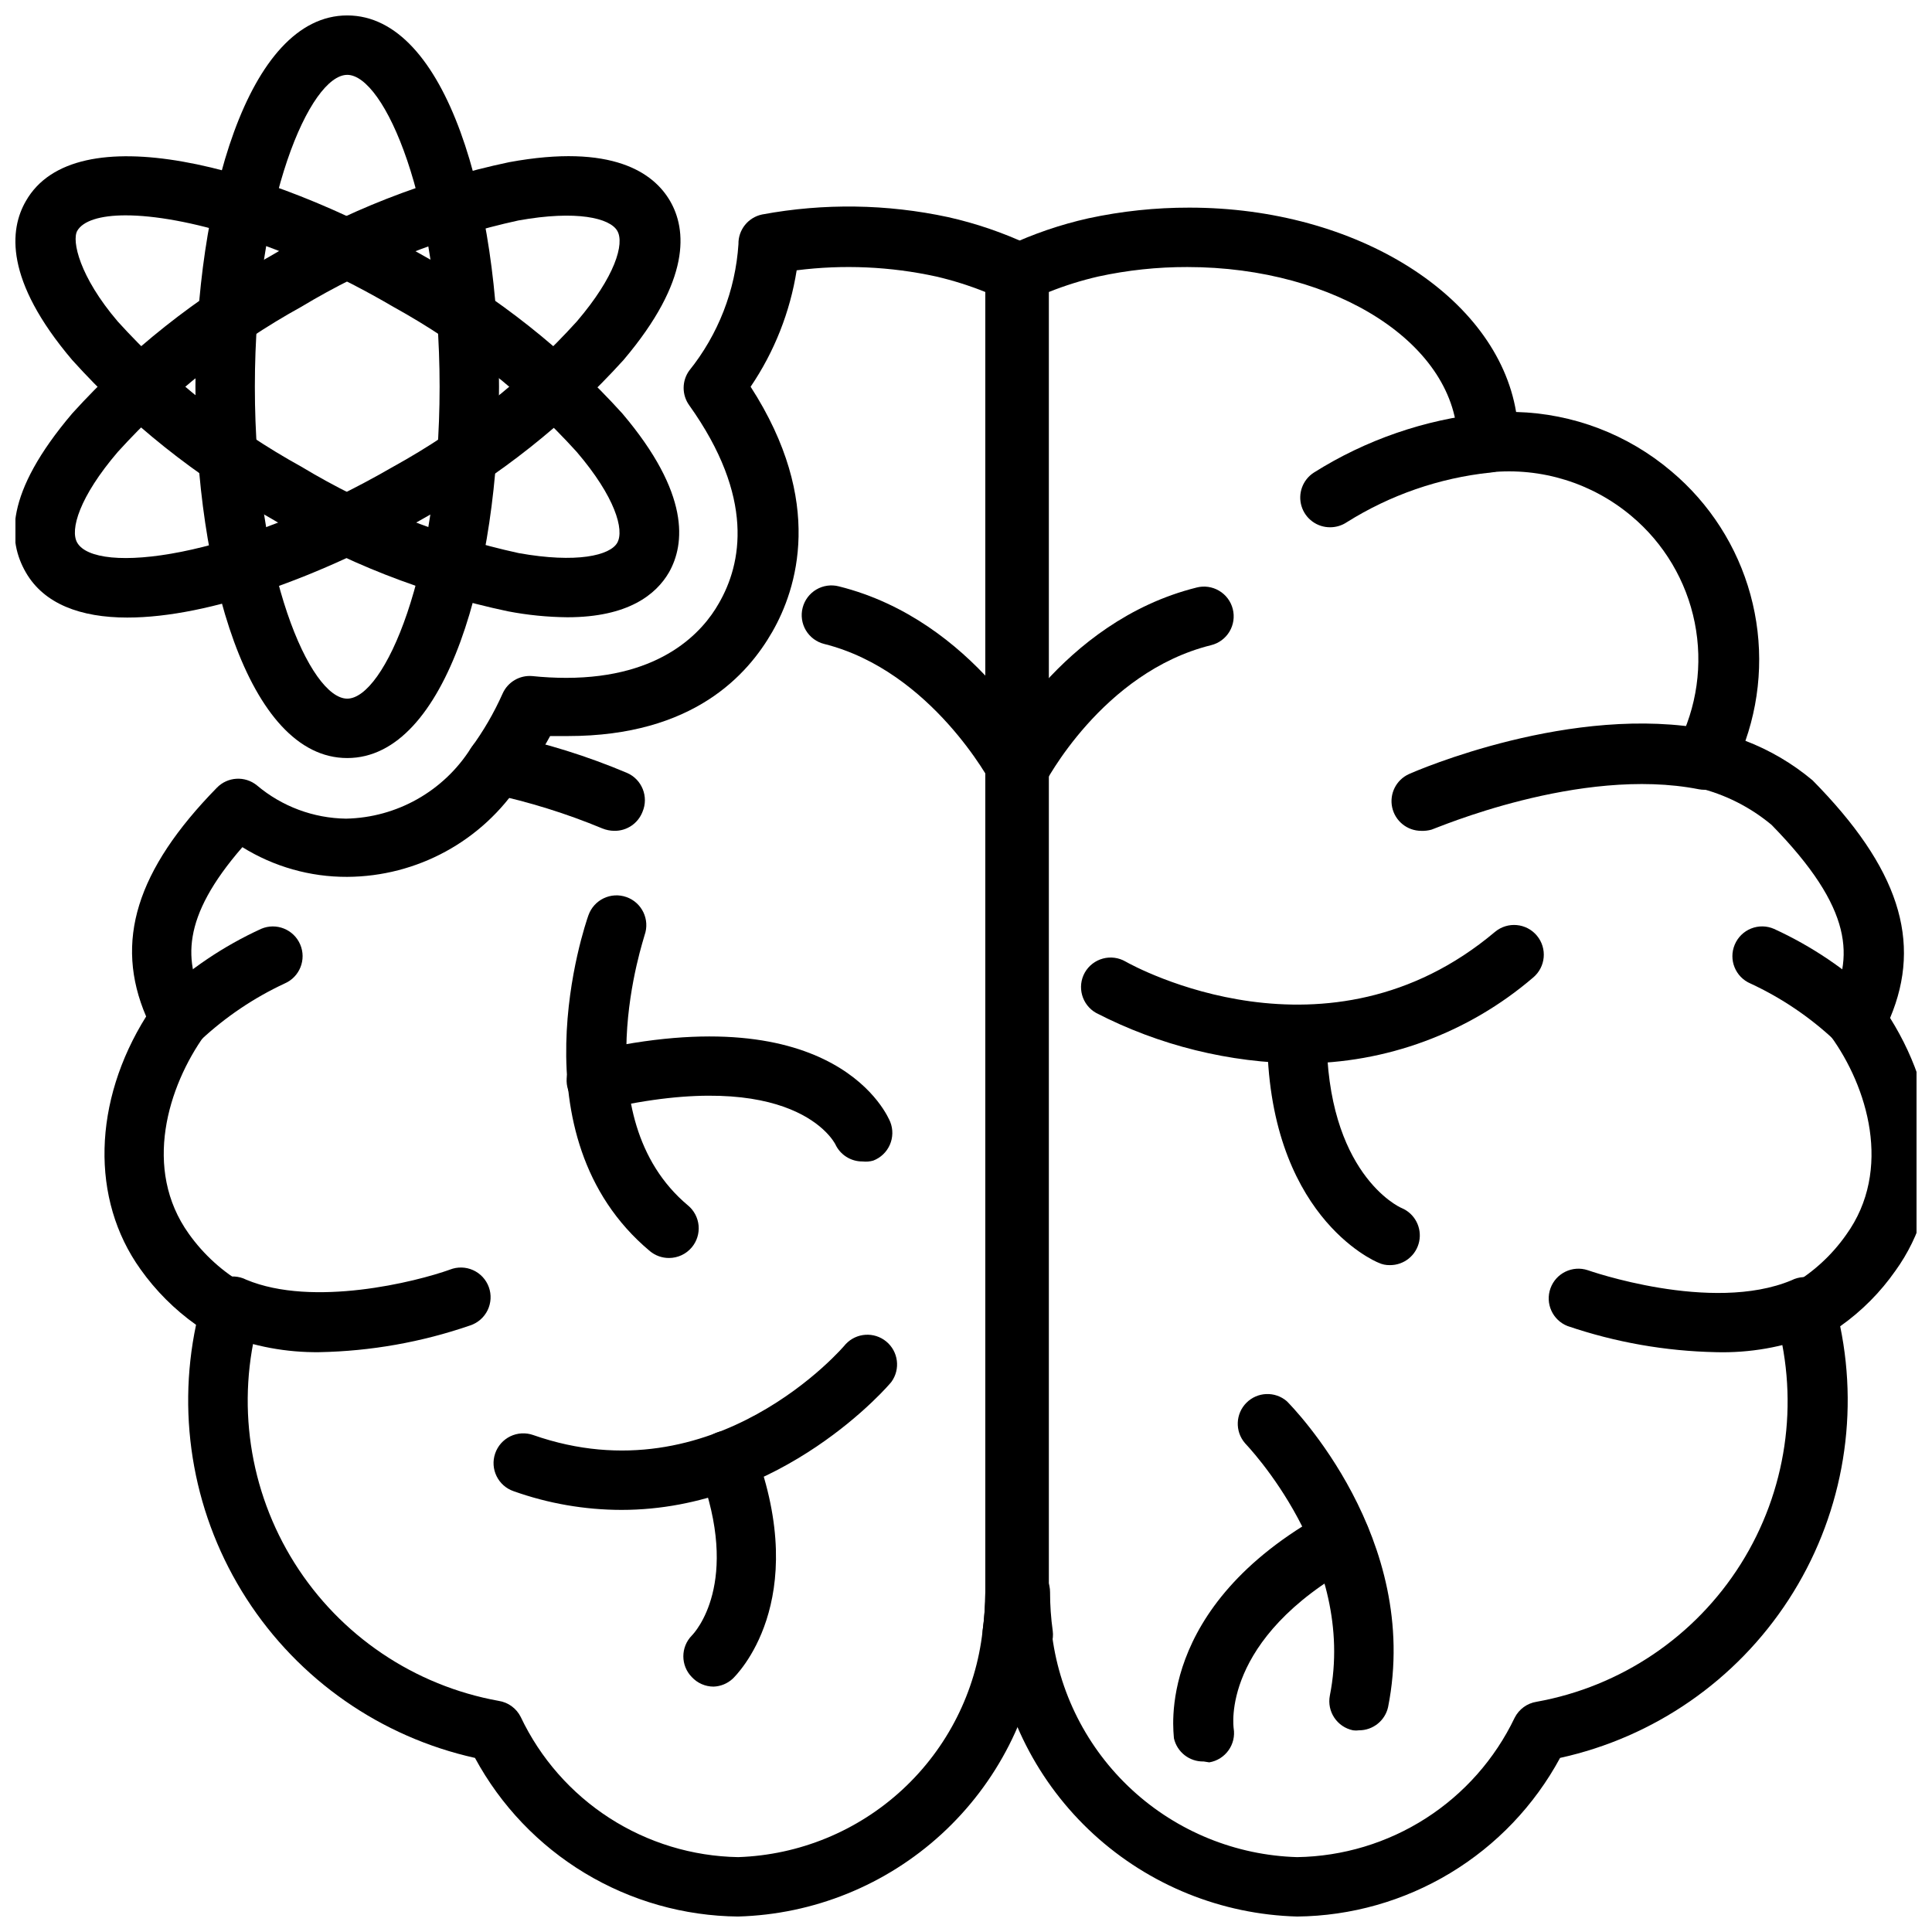 <?xml version="1.0" encoding="UTF-8"?>
<!-- Uploaded to: SVG Repo, www.svgrepo.com, Generator: SVG Repo Mixer Tools -->
<svg width="800px" height="800px" version="1.1" viewBox="144 144 512 512" xmlns="http://www.w3.org/2000/svg">
 <defs>
  <clipPath id="e">
   <path d="m406 199h245.9v452.9h-245.9z"/>
  </clipPath>
  <clipPath id="d">
   <path d="m171 198h251v453.9h-251z"/>
  </clipPath>
  <clipPath id="c">
   <path d="m195 148.09h82v196.91h-82z"/>
  </clipPath>
  <clipPath id="b">
   <path d="m148.09 185h176.91v123h-176.91z"/>
  </clipPath>
  <clipPath id="a">
   <path d="m148.09 185h175.91v123h-175.91z"/>
  </clipPath>
 </defs>
 <path d="m496.59 283.73c-3.516 0.059-6.648-2.215-7.672-5.582-1.023-3.363 0.309-6.996 3.262-8.902 13.781-8.684 29.379-14.07 45.578-15.746 4.348-0.305 8.121 2.973 8.426 7.32 0.301 4.348-2.977 8.121-7.324 8.426-13.48 1.438-26.457 5.934-37.941 13.145-1.281 0.859-2.785 1.324-4.328 1.34z"/>
 <path d="m520.6 364.18c-3.695-0.016-6.883-2.606-7.66-6.219-0.777-3.613 1.066-7.281 4.434-8.816 1.73-0.789 43.375-18.895 79.824-11.73h-0.004c4.348 0.828 7.203 5.023 6.379 9.371-0.828 4.348-5.019 7.199-9.367 6.375-31.488-6.219-70.062 10.547-70.848 10.707h-0.004c-0.895 0.246-1.824 0.352-2.754 0.312z"/>
 <path d="m598.77 502.34c-13.398-0.27-26.676-2.606-39.359-6.93-3.965-1.562-5.965-5.992-4.516-10s5.824-6.133 9.871-4.797c0 0 32.746 11.57 54.004 2.676h-0.004c1.953-0.992 4.227-1.125 6.281-0.371 2.051 0.758 3.699 2.332 4.543 4.352 0.848 2.019 0.812 4.297-0.09 6.289-0.906 1.992-2.598 3.519-4.672 4.215-8.293 3.254-17.152 4.805-26.059 4.566z"/>
 <path d="m635.61 421.88c-2.066-0.008-4.047-0.828-5.512-2.281-6.562-6.129-14.055-11.176-22.199-14.957-3.996-1.699-5.863-6.312-4.172-10.312 0.816-1.941 2.371-3.473 4.324-4.258 1.953-0.785 4.137-0.754 6.066 0.086 9.965 4.562 19.113 10.73 27.082 18.262 1.488 1.477 2.328 3.488 2.328 5.59 0 2.098-0.84 4.109-2.328 5.59-1.488 1.473-3.5 2.293-5.59 2.281z"/>
 <path d="m488.64 425.82c-18.852-0.156-37.402-4.742-54.16-13.383-3.777-2.137-5.113-6.926-2.988-10.707 1.035-1.82 2.762-3.152 4.785-3.699 2.023-0.547 4.184-0.266 5.996 0.785 2.203 1.258 53.531 29.52 97.93-7.871 3.348-2.781 8.316-2.324 11.098 1.023 2.785 3.348 2.328 8.316-1.02 11.102-17.164 14.711-39.035 22.785-61.641 22.75z"/>
 <path d="m512.33 479.27c-1.031 0.027-2.059-0.188-2.992-0.629-1.258-0.473-29.52-12.754-29.52-60.535 0-4.348 3.523-7.875 7.871-7.875 2.09 0 4.09 0.832 5.566 2.309 1.477 1.477 2.309 3.477 2.309 5.566 0 36.684 19.051 45.738 19.918 46.051h-0.004c3.453 1.469 5.387 5.172 4.621 8.848-0.766 3.672-4.016 6.297-7.769 6.266z"/>
 <path d="m413.7 355.99c-1.23-0.023-2.438-0.316-3.543-0.863-3.68-1.957-5.199-6.445-3.461-10.234 0.707-1.496 18.422-36.211 54.395-45.184v-0.004c2.023-0.523 4.176-0.223 5.977 0.844 1.805 1.062 3.109 2.801 3.625 4.824 0.523 2.039 0.211 4.199-0.867 6.004-1.078 1.805-2.836 3.102-4.879 3.602-28.891 7.164-44.082 36.684-44.242 37h0.004c-1.422 2.523-4.109 4.066-7.008 4.012z"/>
 <path d="m504.14 602.55c-0.52 0.078-1.051 0.078-1.574 0-4.223-0.871-6.961-4.977-6.141-9.211 7.242-36.367-22.277-66.598-22.516-66.914h0.004c-2.676-3.121-2.496-7.777 0.41-10.684 2.91-2.91 7.566-3.09 10.688-0.414 1.496 1.496 35.738 36.367 26.844 81.082-0.812 3.602-4.019 6.156-7.715 6.141z"/>
 <path d="m462.98 610.81c-3.754 0.09-7.051-2.481-7.875-6.141 0-1.418-5.352-34.715 40.148-59.75 3.805-2.172 8.648-0.852 10.824 2.953 2.172 3.805 0.852 8.648-2.953 10.824-35.738 19.68-32.195 43.059-32.195 43.297 0.711 4.281-2.176 8.328-6.457 9.051z"/>
 <g clip-path="url(#e)">
  <path d="m487.77 651.9c-20.027-0.535-39.188-8.285-53.957-21.82-14.766-13.539-24.148-31.957-26.418-51.859-0.539-4.074-0.828-8.176-0.867-12.281v-349.6c-0.02-3.055 1.73-5.848 4.488-7.164 6.848-3.211 14.031-5.664 21.41-7.32 8.797-1.898 17.77-2.848 26.766-2.832 44.555 0 81.477 23.617 86.594 54.16v-0.004c15.117 0.398 29.645 5.953 41.172 15.746 10.121 8.508 17.422 19.895 20.922 32.645 3.5 12.754 3.039 26.27-1.324 38.754 6.473 2.477 12.484 6.016 17.793 10.469 22.828 23.145 29.125 42.586 20.547 62.977 14.09 22.516 14.801 48.414 1.418 66.992h-0.004c-3.992 5.715-8.949 10.695-14.641 14.719 5.148 24.996 0.246 51.016-13.648 72.422-13.895 21.41-35.66 36.484-60.586 41.961-6.801 12.586-16.848 23.125-29.102 30.516-12.25 7.394-26.258 11.371-40.562 11.52zm-65.812-430.52v344.56c0.023 3.422 0.262 6.84 0.711 10.234 1.793 16.164 9.371 31.141 21.336 42.16 11.961 11.023 27.504 17.352 43.766 17.824 12.086-0.191 23.883-3.746 34.059-10.266 10.18-6.523 18.34-15.754 23.562-26.656 1.141-2.273 3.312-3.859 5.824-4.25 22.363-4.027 42-17.277 54.102-36.508 12.102-19.23 15.551-42.668 9.504-64.57-1.113-3.539 0.395-7.375 3.621-9.207 5.867-3.34 10.922-7.938 14.801-13.461 12.438-17.238 5.59-39.359-4.094-52.664-1.555-2.352-1.734-5.356-0.473-7.875 6.691-12.754 6.691-25.742-15.191-48.098-5.668-4.734-12.348-8.102-19.523-9.84-2.383-0.523-4.391-2.121-5.43-4.328-1.074-2.188-1.074-4.742 0-6.93 5.184-10.004 6.801-21.48 4.582-32.531-2.219-11.047-8.141-21.012-16.785-28.238-10.395-8.738-23.879-12.914-37.391-11.574-2.211 0.23-4.41-0.484-6.062-1.965-1.648-1.488-2.594-3.606-2.598-5.828 0-25.977-32.117-46.602-71.637-46.602-7.938-0.016-15.859 0.828-23.617 2.519-4.453 1.027-8.82 2.394-13.066 4.094z"/>
 </g>
 <path d="m415.19 585.07h-0.789 0.004c-4.348 0-7.875-3.523-7.875-7.871v-11.258c0-4.348 3.527-7.871 7.875-7.871 4.344 0 7.871 3.523 7.871 7.871-0.004 3.422 0.234 6.844 0.707 10.234 0.297 2.246-0.395 4.512-1.891 6.219-1.492 1.699-3.641 2.672-5.902 2.676z"/>
 <path d="m306.79 364.18c-1.078-0.012-2.148-0.223-3.148-0.629-9.562-3.973-19.469-7.055-29.598-9.211-4.348-0.91-7.133-5.176-6.219-9.523 0.91-4.348 5.176-7.133 9.523-6.219 11.25 2.336 22.242 5.762 32.828 10.234 3.965 1.727 5.793 6.332 4.094 10.312-1.191 3.082-4.176 5.094-7.481 5.035z"/>
 <path d="m228.62 502.34c-8.703 0.105-17.344-1.5-25.426-4.723-2.078-0.695-3.769-2.223-4.672-4.215-0.902-1.992-0.938-4.273-0.094-6.289 0.844-2.019 2.492-3.598 4.547-4.352 2.051-0.754 4.328-0.621 6.277 0.371 17.711 7.398 45.027 0.551 54.004-2.676v-0.004c1.977-0.777 4.188-0.723 6.125 0.152s3.441 2.496 4.164 4.496c0.723 2 0.605 4.207-0.324 6.117-0.93 1.914-2.594 3.367-4.613 4.035-12.875 4.441-26.371 6.832-39.988 7.086z"/>
 <path d="m191.79 421.88c-2.121 0.031-4.164-0.789-5.668-2.281-1.492-1.48-2.332-3.492-2.332-5.59 0-2.102 0.84-4.113 2.332-5.59 7.965-7.531 17.113-13.699 27.078-18.262 4-1.719 8.633 0.133 10.352 4.133s-0.133 8.633-4.133 10.352c-8.137 3.793-15.625 8.84-22.199 14.957-1.445 1.434-3.394 2.254-5.43 2.281z"/>
 <path d="m308.68 544.14c-9.738-0.012-19.402-1.691-28.574-4.961-4.109-1.414-6.293-5.891-4.883-9.996 0.68-1.992 2.125-3.629 4.019-4.547 1.895-0.914 4.074-1.035 6.059-0.336 48.098 16.848 82.5-23.617 82.812-24.09v0.004c2.84-3.039 7.551-3.344 10.758-0.699s3.805 7.328 1.363 10.695c-0.312 0.473-28.73 33.93-71.555 33.93z"/>
 <path d="m333.09 590.97c-2.18-0.008-4.262-0.918-5.746-2.519-3-3.059-3-7.957 0-11.02 0.707-0.707 13.145-13.934 1.969-43.609-0.742-1.953-0.68-4.121 0.18-6.023 0.855-1.906 2.434-3.391 4.387-4.133 1.949-0.742 4.117-0.676 6.023 0.18 1.902 0.855 3.391 2.434 4.129 4.387 15.113 40.305-4.961 59.75-5.824 60.613-1.391 1.305-3.211 2.062-5.117 2.125z"/>
 <path d="m413.7 355.99c-2.965-0.008-5.672-1.68-7.004-4.328 0 0-15.742-29.836-44.242-37-2.043-0.5-3.797-1.797-4.879-3.602-1.078-1.805-1.391-3.965-0.867-6 0.52-2.027 1.824-3.766 3.625-4.828s3.953-1.367 5.977-0.84c35.977 8.973 53.688 43.691 54.395 45.184h0.004c1.941 3.871 0.395 8.586-3.465 10.551-1.102 0.547-2.312 0.84-3.543 0.863z"/>
 <path d="m321.28 477.38c-1.84 0.004-3.621-0.637-5.039-1.809-36.527-30.543-17.16-86.594-16.297-89.031h0.004c1.457-4.109 5.969-6.262 10.074-4.805 4.109 1.457 6.262 5.969 4.805 10.078 0 0.473-16.531 48.176 11.492 71.637v-0.004c1.609 1.336 2.621 3.258 2.816 5.34 0.191 2.082-0.453 4.156-1.793 5.762-1.5 1.797-3.719 2.836-6.062 2.832z"/>
 <path d="m372.61 451.8c-3.106 0.039-5.941-1.75-7.242-4.566-0.395-0.707-10.941-20.941-61.559-9.211h-0.004c-2.035 0.469-4.172 0.113-5.945-0.996-1.77-1.105-3.031-2.871-3.5-4.906-0.977-4.238 1.664-8.469 5.906-9.445 65.652-15.113 79.113 17.32 79.664 18.656 0.77 1.949 0.73 4.129-0.113 6.051s-2.418 3.426-4.375 4.18c-0.918 0.266-1.883 0.348-2.832 0.238z"/>
 <g clip-path="url(#d)">
  <path d="m339.62 651.9c-14.32-0.133-28.344-4.106-40.613-11.496-12.266-7.394-22.324-17.941-29.133-30.539-24.953-5.547-46.707-20.707-60.547-42.195s-18.645-47.57-13.371-72.578c-5.699-4.047-10.676-9.023-14.723-14.723-13.305-18.578-12.594-44.477 1.496-66.992-8.5-19.836-2.598-38.809 18.734-60.613 2.844-2.938 7.461-3.211 10.629-0.629 6.613 5.582 14.961 8.699 23.617 8.816 13.453-0.273 25.871-7.281 33.062-18.656 3.32-4.508 6.144-9.367 8.422-14.484 1.363-3.07 4.527-4.934 7.871-4.644 2.981 0.309 5.977 0.469 8.977 0.473 25.426 0 36.289-12.359 40.461-19.758 6.062-10.469 9.605-28.023-7.871-52.508-1.949-2.734-1.949-6.398 0-9.133 7.699-9.57 12.262-21.277 13.066-33.535-0.078-3.801 2.574-7.109 6.297-7.871 16.312-3.027 33.062-2.785 49.277 0.707 7.383 1.656 14.562 4.109 21.414 7.324 2.758 1.312 4.508 4.106 4.488 7.164l-0.395 41.406v308.5c-0.039 4.106-0.328 8.207-0.867 12.281-2.266 19.891-11.637 38.297-26.387 51.832-14.754 13.535-33.895 21.293-53.906 21.848zm-131.39-283.39c-16.215 18.656-15.742 30.465-9.523 41.957 1.262 2.519 1.082 5.519-0.473 7.871-9.684 13.539-16.531 35.426-4.172 52.664 3.926 5.512 9.004 10.105 14.879 13.461 3.227 1.832 4.734 5.672 3.621 9.211-6.047 21.902-2.598 45.34 9.504 64.57 12.105 19.23 31.738 32.48 54.102 36.508 2.516 0.391 4.684 1.973 5.824 4.25 5.191 10.945 13.336 20.223 23.516 26.789 10.184 6.566 21.996 10.156 34.109 10.367 16.203-0.547 31.672-6.906 43.566-17.922 11.898-11.016 19.43-25.949 21.219-42.062 0.449-3.394 0.684-6.812 0.711-10.234v-344.56c-4.223-1.695-8.562-3.062-12.992-4.094-12.145-2.66-24.66-3.219-36.996-1.652-1.75 11.055-5.918 21.594-12.203 30.855 19.758 30.621 12.203 53.688 5.746 64.945-6.453 11.258-20.781 27.629-54.16 27.629l-4.723 0.004c-2.332 4.273-4.961 8.375-7.871 12.277-10.113 15.535-27.359 24.941-45.895 25.035-9.816 0.043-19.449-2.688-27.789-7.871z"/>
 </g>
 <path d="m412.99 585.07c-2.379 0.02-4.66-0.949-6.297-2.676-1.641-1.637-2.477-3.914-2.285-6.219 0.473-3.391 0.711-6.812 0.711-10.234 0-4.348 3.523-7.871 7.871-7.871 4.348 0 7.871 3.523 7.871 7.871v11.258c0 2.086-0.828 4.09-2.305 5.566-1.477 1.477-3.481 2.305-5.566 2.305z"/>
 <g clip-path="url(#c)">
  <path d="m236.02 344.89c-26.371 0-40.227-49.516-40.227-98.398 0-48.887 13.855-98.402 40.227-98.402 26.371 0 40.227 49.516 40.227 98.398 0 48.887-13.855 98.402-40.227 98.402zm0-181.05c-9.762-0.004-24.48 32.98-24.48 82.652 0 49.676 14.719 82.656 24.48 82.656 9.762 0 24.48-32.984 24.48-82.656 0.004-49.672-14.719-82.656-24.48-82.656z"/>
 </g>
 <g clip-path="url(#b)">
  <path d="m177.77 307.66c-12.438 0-22.121-3.621-26.922-11.965-4.801-8.344-5.746-20.863 12.281-42.117 15.191-16.762 33.035-30.91 52.82-41.879 19.473-11.684 40.758-20.039 62.977-24.719 27.395-5.039 38.336 2.832 42.668 10.312 4.328 7.477 5.668 20.859-12.359 42.117-15.191 16.762-33.035 30.91-52.82 41.879-27.16 15.508-56.996 26.371-78.645 26.371zm46.055-82.344c-18.227 10.066-34.668 23.07-48.652 38.496-10.156 11.887-12.676 20.625-10.707 24.008 4.879 8.422 40.777 4.723 83.758-20.152h0.004c18.227-10.062 34.664-23.066 48.648-38.492 10.156-11.887 12.676-20.625 10.707-24.008-1.969-3.387-10.785-5.512-26.137-2.754v-0.004c-20.328 4.438-39.797 12.176-57.621 22.906z"/>
 </g>
 <g clip-path="url(#a)">
  <path d="m294.36 307.58c-5.285-0.051-10.555-0.578-15.742-1.574-22.223-4.68-43.508-13.035-62.977-24.719-19.676-10.996-37.41-25.145-52.508-41.879-18.027-21.254-16.609-34.637-12.281-42.117 12.988-22.828 62.977-9.84 105.25 14.406 19.785 10.969 37.633 25.117 52.82 41.879 18.027 21.254 16.609 34.637 12.359 42.117-3.383 5.824-10.785 11.887-26.922 11.887zm-117.05-106.51c-6.848 0-11.336 1.496-12.832 4.094-1.496 2.598 0.551 12.121 10.707 24.008h-0.004c13.984 15.426 30.426 28.43 48.652 38.492 17.824 10.734 37.293 18.473 57.621 22.91 15.352 2.754 24.246 0.629 26.137-2.754 1.891-3.387-0.551-12.121-10.707-24.008v-0.004c-13.984-15.426-30.422-28.43-48.648-38.496-29.285-17.16-55.891-24.242-70.926-24.242z"/>
 </g>
</svg>